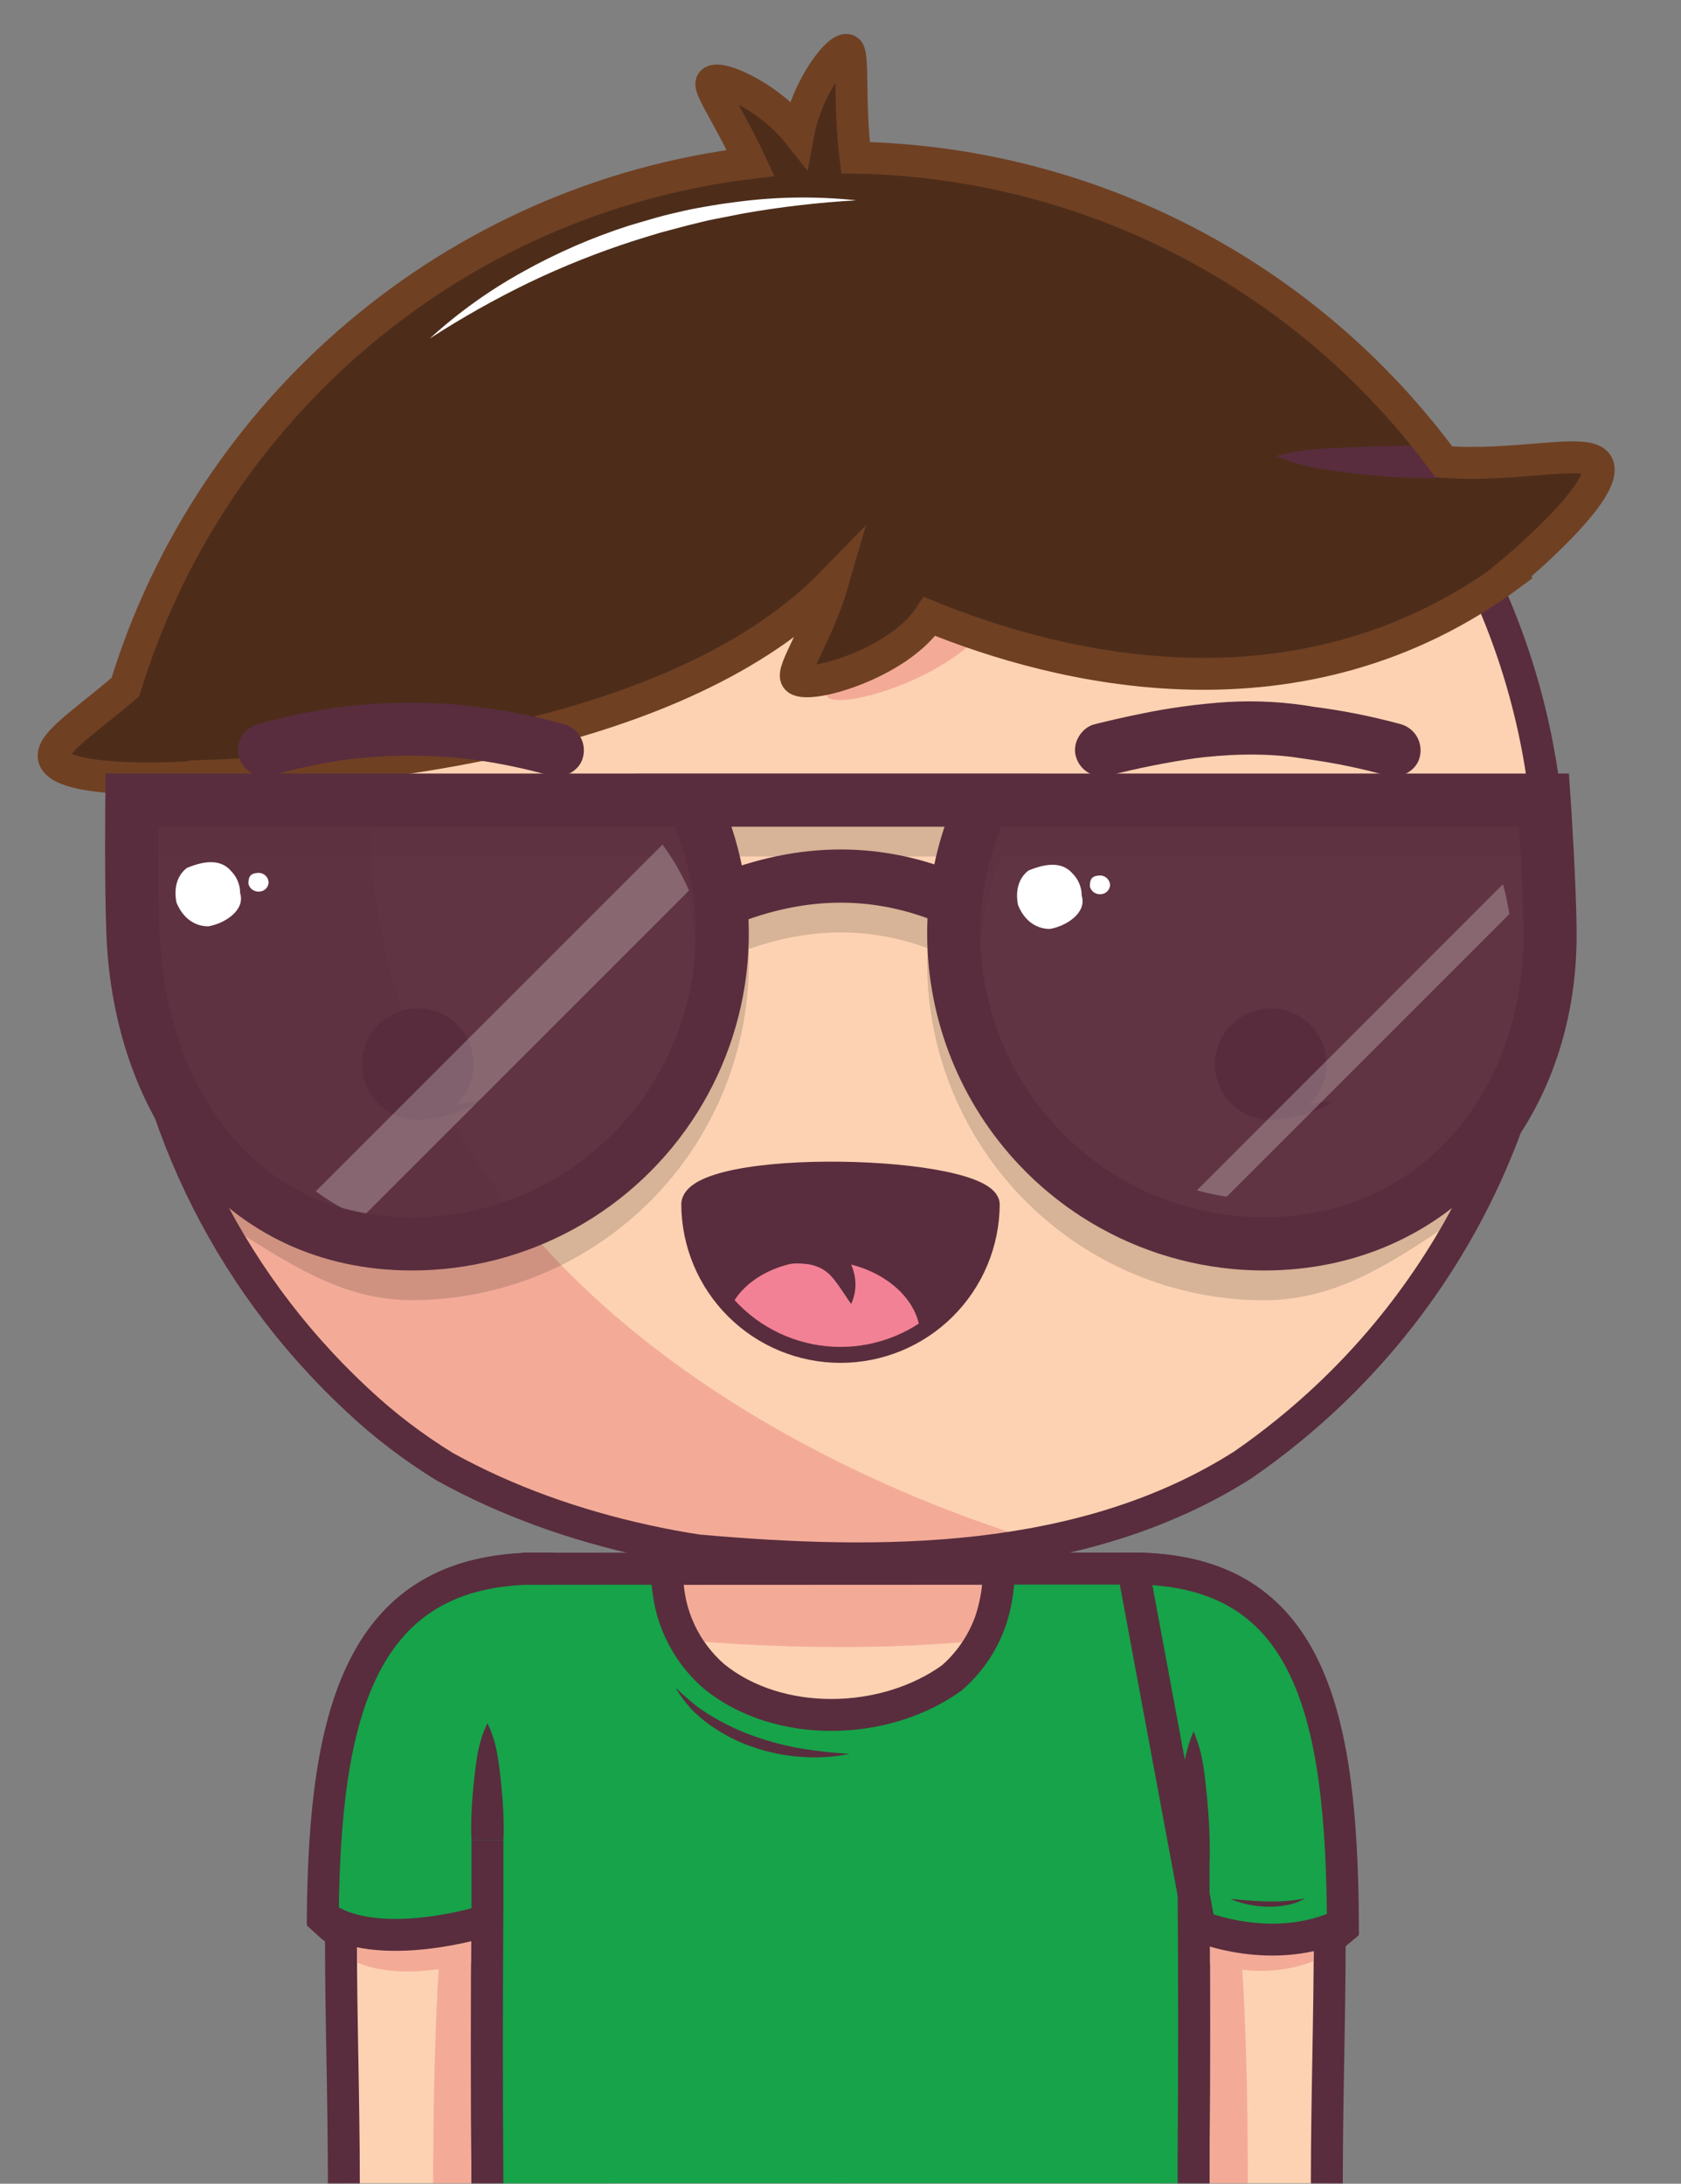 <svg width="632" height="821" viewBox="0 0 632 821" fill="none" xmlns="http://www.w3.org/2000/svg">
<rect x="0" y="0" width="632" height="821" fill="#808080" stroke="none"/>
<g clip-path="url(#clip0_1_67)">
<mask id="mask0_1_67" style="mask-type:luminance" maskUnits="userSpaceOnUse" x="0" y="0" width="632" height="821">
<path d="M0 0H632V821H0V0Z" fill="white"/>
</mask>
<g mask="url(#mask0_1_67)">
<path d="M426 589.72C516.76 589.72 498 703.96 498.87 831H426V589.72Z" fill="#FDD2B2"/>
<path d="M448.74 662.87L426 701L437.38 831H469.14C469.91 650.73 448.74 662.87 448.74 662.87Z" fill="#F3AB98"/>
<path d="M49.25 331C49.25 183.68 168.68 64.25 316 64.25C463.32 64.25 582.75 183.68 582.75 331C582.788 370.694 573.95 409.895 556.881 445.732C539.812 481.569 514.945 513.135 484.1 538.12C478.625 542.574 472.974 546.808 467.16 550.81C407 589 331 589 262.39 582.89C255.73 581.89 249.09 580.63 242.5 579.18C216.17 573.38 190.68 564.43 167.13 551.38C161.3 547.786 155.65 543.908 150.2 539.76C144.706 535.576 139.432 531.11 134.4 526.38C129.636 521.957 125.037 517.36 120.61 512.6C74.667 463.299 49.161 398.39 49.25 331Z" fill="#FDD2B2"/>
<path d="M85.61 465.48C86.31 466.68 87 467.88 87.72 469.06C88.15 469.78 88.6 470.48 89.05 471.2C89.71 472.27 90.37 473.34 91.05 474.39C91.53 475.15 92.05 475.89 92.51 476.63C93.17 477.63 93.83 478.63 94.51 479.63C95.02 480.39 95.51 481.15 96.07 481.91C96.73 482.91 97.39 483.83 98.07 484.79C98.61 485.56 99.17 486.32 99.72 487.09C100.27 487.86 101.06 488.94 101.72 489.86C102.38 490.78 102.87 491.39 103.45 492.15C104.03 492.91 104.82 493.95 105.52 494.85C106.22 495.75 106.71 496.36 107.31 497.11C107.91 497.86 108.72 498.87 109.43 499.74C110.14 500.61 110.66 501.23 111.28 501.97C111.9 502.71 112.72 503.69 113.45 504.54C114.18 505.39 114.72 506.01 115.36 506.74L117.58 509.24C118.23 509.97 118.89 510.68 119.58 511.4C120.44 512.34 121.31 513.27 122.18 514.19L123.39 515.47C124.68 516.81 125.98 518.15 127.3 519.47L127.56 519.74C128.85 521.02 130.16 522.29 131.47 523.55L133.05 525.05C134 525.94 134.95 526.83 135.91 527.71L137.07 528.77C138.07 529.71 139.16 530.63 140.21 531.55C143.477 534.397 146.81 537.127 150.21 539.74C155.657 543.891 161.308 547.769 167.14 551.36C190.69 564.36 216.14 573.36 242.51 579.16C249.1 580.61 255.74 581.86 262.4 582.87C304.5 586.62 349.4 588.05 391.68 579.79C324.45 560 1.59 443.74 204.8 88.48C202.08 89.73 199.4 91.02 196.74 92.36L196.15 92.65C194.93 93.26 193.71 93.89 192.5 94.53L191.5 95.06C187.74 97.06 184.02 99.13 180.37 101.29L179.47 101.82C178.31 102.51 177.16 103.21 176.01 103.92L175.14 104.46C171.571 106.69 168.054 109.001 164.59 111.39L163.51 112.14C162.42 112.9 161.35 113.66 160.28 114.43L159.62 114.9C157.448 116.488 155.294 118.101 153.16 119.74L152.54 120.22C151.54 121 150.54 121.8 149.54 122.61L148.37 123.55C147.37 124.36 146.37 125.17 145.37 126C143.26 127.75 141.18 129.55 139.13 131.37L137.99 132.37L135.3 134.82L134 136C131.151 138.663 128.361 141.387 125.63 144.17L124.25 145.58C123.46 146.4 122.67 147.22 121.89 148.05C121.43 148.54 120.97 149.05 120.52 149.53C119.146 150.998 117.792 152.484 116.46 153.99C116.01 154.5 115.55 154.99 115.1 155.53C114.39 156.34 113.69 157.16 112.99 157.98L111.48 159.77C110.8 160.58 110.12 161.39 109.48 162.21C108.94 162.87 108.4 163.54 107.87 164.21C106.8 165.54 105.75 166.87 104.71 168.21C104.17 168.91 103.63 169.61 103.1 170.32C102.57 171.03 101.9 171.91 101.31 172.72C100.72 173.53 100.24 174.17 99.72 174.9C99.2 175.63 98.59 176.45 98.04 177.23C97.09 178.568 96.156 179.918 95.24 181.28C94.74 182.01 94.24 182.76 93.75 183.5C93.26 184.24 92.65 185.16 92.11 186L90.62 188.31L88.94 191.02C88.51 191.71 88.08 192.4 87.66 193.09C86.77 194.55 85.91 196.02 85.05 197.49L83.83 199.65C83.29 200.6 82.75 201.56 82.22 202.52C81.82 203.25 81.42 203.98 81.03 204.71C80.39 205.9 79.76 207.1 79.13 208.3L77.93 210.64C77.29 211.92 76.65 213.19 76.02 214.48C75.69 215.17 75.35 215.87 75.02 216.57C74.5 217.66 74.02 218.76 73.49 219.86C73.18 220.52 72.88 221.18 72.58 221.86C71.835 223.517 71.112 225.184 70.41 226.86C70.19 227.38 69.98 227.91 69.76 228.43C69.23 229.7 68.71 230.97 68.2 232.25C67.93 232.92 67.67 233.59 67.41 234.25C66.91 235.51 66.41 236.78 65.96 238.05C65.75 238.6 65.54 239.15 65.34 239.7C64.714 241.45 64.098 243.204 63.49 244.96L62.93 246.66C62.49 247.993 62.06 249.327 61.64 250.66L61.04 252.57C60.57 254.11 60.11 255.65 59.67 257.2C59.57 257.53 59.47 257.86 59.38 258.2C58.86 260.04 58.36 261.887 57.88 263.74C57.72 264.33 57.58 264.93 57.43 265.52C57.08 266.91 56.74 268.3 56.43 269.7L56.01 271.45C55.58 273.35 55.16 275.25 54.77 277.16L54.62 277.93C54.28 279.63 53.947 281.33 53.62 283.03C53.51 283.64 53.41 284.24 53.3 284.85C53.04 286.34 52.79 287.85 52.56 289.35C52.48 289.86 52.39 290.35 52.32 290.87C52.02 292.82 51.75 294.78 51.49 296.75L51.34 298.05C51.14 299.64 50.96 301.24 50.79 302.84C50.73 303.44 50.66 304.04 50.6 304.65C50.44 306.33 50.29 308.02 50.15 309.71C50.15 310.06 50.09 310.4 50.07 310.71C49.923 312.71 49.793 314.727 49.68 316.76C49.68 317.29 49.68 317.83 49.61 318.36C49.543 319.93 49.483 321.5 49.43 323.07V324.84C49.43 326.89 49.35 328.95 49.35 331.01V331.11C49.35 333.33 49.35 335.53 49.43 337.73C49.43 338.49 49.49 339.25 49.51 340.01C49.56 341.48 49.61 342.95 49.68 344.42C49.68 345.31 49.79 346.19 49.84 347.08C49.92 348.41 49.99 349.74 50.09 351.08C50.16 352.08 50.25 352.97 50.33 353.91C50.44 355.17 50.54 356.43 50.67 357.68C50.76 358.68 50.88 359.62 50.98 360.59C51.12 361.8 51.25 363.02 51.4 364.23C51.52 365.23 51.66 366.23 51.79 367.18C51.95 368.36 52.11 369.55 52.29 370.73C52.44 371.73 52.6 372.73 52.76 373.73C52.94 374.89 53.13 376.06 53.33 377.22C53.51 378.22 53.69 379.22 53.88 380.22C54.09 381.37 54.31 382.52 54.53 383.66C54.75 384.8 54.94 385.66 55.15 386.66C55.39 387.8 55.63 388.93 55.89 390.06C56.15 391.19 56.33 392.06 56.57 392.99C56.83 394.12 57.11 395.24 57.39 396.35C57.67 397.46 57.88 398.3 58.13 399.26C58.43 400.38 58.73 401.49 59.04 402.6C59.3 403.6 59.57 404.52 59.85 405.47C60.17 406.58 60.5 407.68 60.85 408.78C61.2 409.88 61.43 410.67 61.73 411.62C62.374 413.654 63.04 415.681 63.73 417.7C64.11 418.79 64.49 419.88 64.88 420.97C65.21 421.88 65.53 422.8 65.88 423.71L67.12 426.98C67.47 427.87 67.81 428.77 68.12 429.66C68.56 430.75 69.01 431.85 69.46 432.94C69.82 433.8 70.17 434.67 70.54 435.53C71.01 436.65 71.54 437.75 71.99 438.86C72.36 439.68 72.72 440.51 73.09 441.33C73.61 442.49 74.16 443.63 74.69 444.77L75.77 447.07C76.38 448.33 77.01 449.57 77.64 450.82C77.96 451.45 78.26 452.09 78.59 452.72C80.51 456.46 82.51 460.15 84.59 463.79C84.88 464.26 85.25 464.87 85.61 465.48Z" fill="#F3AB98"/>
<path d="M49.25 331C49.25 183.68 168.68 64.25 316 64.25C463.32 64.25 582.75 183.68 582.75 331C582.788 370.694 573.95 409.895 556.881 445.732C539.812 481.569 514.945 513.135 484.1 538.12C478.625 542.574 472.974 546.808 467.16 550.81C407 589 331 589 262.39 582.89C255.73 581.89 249.09 580.63 242.5 579.18C216.17 573.38 190.68 564.43 167.13 551.38C161.3 547.786 155.65 543.908 150.2 539.76C144.706 535.576 139.432 531.11 134.4 526.38C129.636 521.957 125.037 517.36 120.61 512.6C74.667 463.299 49.161 398.39 49.25 331Z" stroke="#592D3D" stroke-width="12" stroke-miterlimit="10"/>
<path d="M202.12 589.72C111.35 589.72 130.12 703.96 129.25 831H202.12V589.72Z" fill="#FDD2B2"/>
<path d="M183.23 662.87L206 701L194.61 831H162.88C162.07 650.73 183.23 662.87 183.23 662.87Z" fill="#F3AB98"/>
<path d="M435.47 901H196.53C193.01 900.997 189.635 899.596 187.147 897.106C184.658 894.616 183.261 891.24 183.26 887.72V603C183.261 599.48 184.658 596.104 187.147 593.614C189.635 591.124 193.01 589.723 196.53 589.72H429.76C442.85 589.72 448.76 597.38 448.76 609.6V887.68C448.766 890.313 447.991 892.888 446.532 895.079C445.072 897.27 442.995 898.979 440.564 899.988C438.949 900.657 437.218 901.001 435.47 901Z" fill="#FDD2B2"/>
<path d="M445.05 597.62C444.053 596.394 443.21 595.051 442.54 593.62C440.139 591.738 437.282 590.527 434.26 590.11C432.771 589.879 431.267 589.766 429.76 589.77H196.53C193.018 589.773 189.651 591.167 187.164 593.646C184.678 596.125 183.274 599.488 183.26 603C212.26 613.42 266.55 619.24 316 619.24C379.06 619.24 420.38 609.89 445.05 597.62Z" fill="#F3AB98"/>
<path d="M202.12 589.72C111.35 589.72 130.12 703.96 129.25 831H179.32M426 589.72C516.76 589.72 498 703.96 498.87 831H448.74L426 589.72Z" stroke="#592D3D" stroke-width="12" stroke-miterlimit="10" stroke-linecap="square"/>
<path d="M196.53 589.82L429.76 589.72" stroke="#592D3D" stroke-width="12" stroke-miterlimit="10"/>
<path d="M196.53 901H313.15C204 901 212.24 669.82 183.26 669.82V887.68C183.255 889.426 183.595 891.157 184.259 892.772C184.924 894.387 185.9 895.855 187.132 897.093C188.365 898.33 189.829 899.312 191.442 899.983C193.054 900.653 194.784 900.999 196.53 901Z" fill="#F3AB98"/>
<path d="M177.26 691.85C177.07 688.18 177.15 684.51 177.31 680.85C177.47 677.19 177.78 673.5 178.17 669.85C178.37 668.01 178.57 666.18 178.82 664.34C179.07 662.5 179.31 660.67 179.67 658.83C180.379 655.022 181.586 651.323 183.26 647.83C184.934 651.323 186.141 655.022 186.85 658.83C187.21 660.67 187.47 662.5 187.7 664.34C187.93 666.18 188.15 668.01 188.35 669.85C188.73 673.52 189.03 677.19 189.2 680.85C189.37 684.51 189.45 688.19 189.26 691.85H177.26Z" fill="#592D3D"/>
<path d="M448.74 701V709C449 743 449 778 448.74 811.75V887.69C448.744 889.436 448.404 891.165 447.74 892.779C447.075 894.394 446.098 895.861 444.865 897.097C443.633 898.333 442.169 899.314 440.556 899.984C438.944 900.654 437.216 900.999 435.47 901H196.53C193.01 900.997 189.635 899.596 187.147 897.106C184.658 894.616 183.261 891.24 183.26 887.72V821.87C183.01 787 183.01 752 183.26 716.57V691.85" stroke="#592D3D" stroke-width="12" stroke-miterlimit="10"/>
<path d="M442.74 701C442.55 696.83 442.64 692.65 442.8 688.47C442.96 684.29 443.27 680.12 443.65 675.94C443.85 673.85 444.06 671.76 444.3 669.67C444.54 667.58 444.79 665.5 445.15 663.41C445.847 659.106 447.052 654.9 448.74 650.88C450.428 654.9 451.633 659.106 452.33 663.41C452.69 665.5 452.95 667.59 453.18 669.67C453.41 671.75 453.63 673.85 453.83 675.94C454.21 680.12 454.52 684.29 454.68 688.47C454.84 692.65 454.93 696.83 454.74 701H442.74ZM386.68 673.45C386.9 664 398.9 660 404.9 666C405.875 666.995 406.645 668.173 407.164 669.466C407.685 670.759 407.946 672.141 407.931 673.535C407.917 674.928 407.628 676.305 407.081 677.587C406.258 679.518 404.881 681.161 403.124 682.309C401.367 683.457 399.309 684.057 397.21 684.035C394.396 684.005 391.709 682.86 389.74 680.85C388.766 679.88 387.994 678.727 387.469 677.456C386.944 676.186 386.675 674.825 386.68 673.45ZM224.11 673.15C223.9 665 232.9 661 238.9 664C246.9 667 246.9 678 238.9 683C234.9 685 230.9 683 227.15 680.52C226.183 679.552 225.417 678.403 224.895 677.138C224.374 675.873 224.107 674.518 224.11 673.15Z" fill="#592D3D"/>
<path d="M316 662.77C316.715 664.655 317.218 666.614 317.5 668.61C317.798 670.543 317.961 672.494 317.99 674.45L318.29 686.14C318.38 690.03 318.5 693.93 318.54 697.83L318.71 709.5C318.94 725.07 318.93 740.66 318.99 756.24C319.05 771.82 319.17 787.4 318.99 802.98C318.9 810.77 318.69 818.56 318.46 826.35C318.36 830.24 318.17 834.14 317.79 838.03C317.45 841.96 316.859 845.865 316.02 849.72C315.181 845.865 314.59 841.96 314.25 838.03C313.87 834.14 313.68 830.24 313.58 826.35C313.35 818.56 313.14 810.77 313.05 802.98C312.85 787.4 313.05 771.82 313.05 756.24C313.05 740.66 313.05 725.09 313.23 709.51L313.4 697.81L313.73 686.13L314.06 674.45C314.097 672.494 314.264 670.543 314.56 668.61C314.822 666.616 315.305 664.657 316 662.77Z" fill="#F3AB98"/>
<path d="M241.22 714C242.703 713.295 244.274 712.791 245.89 712.5C247.434 712.21 248.999 712.043 250.57 712L259.92 711.67L278.62 711.26C291.08 711.07 303.53 711.02 316 710.99C328.47 710.96 340.93 710.83 353.39 710.99C359.62 711.08 365.85 711.29 372.09 711.52C375.2 711.63 378.32 711.82 381.43 712.19C384.588 712.54 387.714 713.135 390.78 713.97C387.716 714.81 384.589 715.402 381.43 715.74C378.32 716.12 375.2 716.31 372.09 716.41C365.85 716.64 359.62 716.84 353.39 716.93C340.93 717.12 328.47 716.93 316 716.93C303.53 716.93 291.07 716.93 278.6 716.78C272.37 716.72 266.14 716.52 259.92 716.28L250.57 715.94C249.002 715.898 247.441 715.731 245.9 715.44C244.283 715.17 242.709 714.686 241.22 714ZM258.41 745.38C259.591 744.817 260.853 744.442 262.15 744.27C263.349 744.101 264.561 744.05 265.77 744.12C268.16 744.22 270.55 744.28 272.94 744.33C277.72 744.44 282.5 744.48 287.28 744.5C296.91 744.5 306.37 744.58 316.04 744.29C325.71 744 335.3 743.86 344.92 743.9C349.73 743.9 354.54 744.03 359.34 744.14C361.756 744.172 364.17 744.329 366.57 744.61C369.037 744.882 371.472 745.395 373.84 746.14C371.527 747.048 369.128 747.718 366.68 748.14C364.296 748.569 361.888 748.857 359.47 749C354.65 749.35 349.83 749.65 345.02 749.82C335.38 750.18 325.75 750.14 316.14 750.27C311.33 750.27 306.53 750.49 301.66 750.37C296.79 750.25 291.97 750.24 287.14 750.06C282.31 749.88 277.46 749.48 272.64 748.98C270.22 748.71 267.82 748.41 265.41 748.08C264.193 747.931 262.996 747.649 261.84 747.24C260.599 746.82 259.439 746.191 258.41 745.38ZM254.93 780.87C256.116 780.172 257.406 779.666 258.75 779.37C260.004 779.079 261.283 778.914 262.57 778.88L270.2 778.56C275.29 778.38 280.39 778.23 285.48 778.15C295.66 778 305.84 778 316 778C326.16 778 336.36 777.83 346.54 778C351.63 778.09 356.72 778.3 361.81 778.53C364.363 778.616 366.91 778.836 369.44 779.19C372.045 779.547 374.61 780.154 377.1 781C374.619 781.831 372.064 782.423 369.47 782.77C366.937 783.132 364.387 783.356 361.83 783.44C356.74 783.67 351.65 783.88 346.56 783.97C336.38 784.17 326.19 784.03 316.01 783.97C305.83 783.91 295.65 783.91 285.47 783.72C280.38 783.62 275.28 783.44 270.19 783.23L262.56 782.86C261.273 782.821 259.993 782.653 258.74 782.36C257.399 782.07 256.112 781.567 254.93 780.87ZM493.8 737.35C494.01 700.24 492.59 667.28 486.07 641.96C476 616.6 457.89 601.48 426 601.48L448.79 736C448.79 736 471.31 746.24 493.8 737.35Z" fill="#F3AB98"/>
<path d="M502.41 726.79C501.269 727.732 500.028 728.547 498.71 729.22" stroke="#592D3D" stroke-width="12" stroke-miterlimit="10" stroke-linecap="square"/>
<path d="M142.11 640.88C135.28 666.45 134.11 700.01 134.37 737.88C154.27 746.42 184.79 735.73 184.79 735.73L202.12 603.49C171.25 603.46 152.85 617.36 142.11 640.88Z" fill="#F3AB98"/>
<path d="M429.76 589.72H375.55V589.82C375.551 594.322 375.069 598.811 374.11 603.21C373.644 605.35 373.063 607.463 372.37 609.54C370.157 615.744 366.761 621.46 362.37 626.37C360.968 627.943 359.465 629.423 357.87 630.8C332.7 649 292.7 650 268.39 630.22C265.771 627.932 263.389 625.386 261.28 622.62C256.902 616.87 253.799 610.253 252.18 603.21C251.706 601.034 251.349 598.834 251.11 596.62C250.86 594.362 250.737 592.092 250.74 589.82V589.72H196.53C193.01 589.723 189.635 591.124 187.147 593.614C184.658 596.104 183.261 599.48 183.26 603V887.68C183.255 889.426 183.595 891.157 184.259 892.772C184.924 894.387 185.9 895.855 187.132 897.093C188.365 898.33 189.829 899.312 191.442 899.983C193.054 900.653 194.784 900.999 196.53 901H435.47C438.99 900.997 442.365 899.596 444.853 897.106C447.342 894.616 448.739 891.24 448.74 887.72V609.6C448.74 597.38 442.85 589.72 429.76 589.72Z" fill="#16A34A"/>
<path d="M426 589.72C489.54 589.72 499.4 645.72 499.9 722.89C481.3 734.51 450.99 724.2 450.99 724.2L426 589.72Z" fill="#16A34A"/>
<path d="M448.74 662.87L426 701L437.38 831H448.99V725.35L466.27 728.24C460.6 656.07 448.74 662.87 448.74 662.87Z" fill="#16A34A"/>
<path d="M202.12 589.72C140.34 589.72 126.29 643.52 125.27 717.38C144.27 737.24 183.27 721.96 183.27 721.96L202.12 589.72Z" fill="#16A34A"/>
<path d="M183.23 662.87V722L165.92 726.31C171.59 656.19 183.23 662.87 183.23 662.87Z" fill="#16A34A"/>
<path d="M202.12 589.72C135.33 589.72 122.04 644.42 121.36 720.44C142 735.22 183.22 722 183.22 722M426 589.72C493.41 589.72 504.45 646.01 504.9 723.5C478.7 735.93 450.99 724.2 450.99 724.2L426 589.72Z" stroke="#592D3D" stroke-width="12" stroke-miterlimit="10" stroke-linecap="square"/>
<path d="M196.53 901H313.15C204 901 212.24 669.82 183.26 669.82V887.68C183.255 889.426 183.595 891.157 184.259 892.772C184.924 894.387 185.9 895.855 187.132 897.093C188.365 898.33 189.829 899.312 191.442 899.983C193.054 900.653 194.784 900.999 196.53 901Z" fill="#16A34A"/>
<path d="M177.26 691.85C177.07 688.18 177.15 684.51 177.31 680.85C177.47 677.19 177.78 673.5 178.17 669.85C178.37 668.01 178.57 666.18 178.82 664.34C179.07 662.5 179.31 660.67 179.67 658.83C180.379 655.022 181.586 651.323 183.26 647.83C184.935 651.322 186.139 655.021 186.84 658.83C187.21 660.67 187.47 662.5 187.7 664.34C187.93 666.18 188.15 668.01 188.35 669.85C188.73 673.52 189.03 677.19 189.2 680.85C189.37 684.51 189.45 688.19 189.26 691.85H177.26Z" fill="#592D3D"/>
<path d="M448.74 701V709C449 743 449 778 448.74 811.75V887.69C448.744 889.436 448.404 891.165 447.74 892.779C447.075 894.394 446.098 895.861 444.865 897.097C443.633 898.333 442.169 899.314 440.556 899.984C438.944 900.654 437.216 900.999 435.47 901H196.53C193.01 900.997 189.635 899.596 187.147 897.106C184.658 894.616 183.261 891.24 183.26 887.72V821.87C183.01 787 183.01 752 183.26 716.57V691.85" stroke="#592D3D" stroke-width="12" stroke-miterlimit="10"/>
<path d="M442.74 701C442.55 696.83 442.64 692.65 442.8 688.47C442.96 684.29 443.27 680.12 443.65 675.94C443.85 673.85 444.06 671.76 444.3 669.67C444.54 667.58 444.79 665.5 445.16 663.41C445.848 659.105 447.05 654.899 448.74 650.88C450.428 654.9 451.633 659.106 452.33 663.41C452.69 665.5 452.95 667.59 453.18 669.67C453.41 671.75 453.63 673.85 453.83 675.94C454.21 680.12 454.52 684.29 454.68 688.47C454.84 692.65 454.93 696.83 454.74 701H442.74Z" fill="#592D3D"/>
<path d="M375.55 589.82C375.551 594.322 375.069 598.811 374.11 603.21C373.644 605.35 373.063 607.463 372.37 609.54C370.157 615.744 366.761 621.46 362.37 626.37C360.968 627.943 359.465 629.423 357.87 630.8C332.7 649 292.7 650 268.39 630.22C265.771 627.932 263.389 625.386 261.28 622.62C256.902 616.87 253.799 610.253 252.18 603.21C251.706 601.034 251.349 598.834 251.11 596.62C250.86 594.362 250.737 592.092 250.74 589.82M196.53 589.82L429.76 589.72" stroke="#592D3D" stroke-width="12" stroke-miterlimit="10"/>
<path d="M319.4 659.39C313.351 660.607 307.161 660.977 301.01 660.49C294.803 660.054 288.682 658.789 282.81 656.73C276.903 654.705 271.339 651.792 266.31 648.09L264.45 646.68C263.84 646.2 263.25 645.68 262.66 645.16C261.472 644.149 260.359 643.053 259.33 641.88C257.277 639.573 255.474 637.056 253.95 634.37C256.09 636.515 258.339 638.548 260.69 640.46C261.27 640.94 261.86 641.41 262.44 641.86C263.02 642.31 263.67 642.68 264.28 643.1C264.89 643.52 265.5 643.94 266.13 644.33L268.04 645.49C273.142 648.512 278.536 651.012 284.14 652.95C289.755 654.914 295.526 656.402 301.39 657.4C307.355 658.376 313.366 659.04 319.4 659.39Z" fill="#592D3D"/>
<path d="M123.83 723.5C124.967 724.537 126.199 725.464 127.51 726.27" stroke="#592D3D" stroke-width="12" stroke-miterlimit="10" stroke-linecap="square"/>
<path d="M490.7 713.69C488.619 714.935 486.328 715.789 483.94 716.21C481.569 716.676 479.156 716.894 476.74 716.86C474.328 716.813 471.925 716.548 469.56 716.07C468.38 715.86 467.23 715.51 466.07 715.2C464.91 714.89 463.8 714.43 462.7 713.96C463.91 713.96 465.08 714.14 466.26 714.24L469.78 714.53C470.95 714.53 472.11 714.73 473.28 714.74C474.45 714.75 475.6 714.85 476.76 714.86C479.093 714.9 481.427 714.837 483.76 714.67C486.094 714.508 488.413 714.181 490.7 713.69Z" fill="#592D3D"/>
<path d="M157.06 421.04C168.636 421.04 178.02 411.656 178.02 400.08C178.02 388.504 168.636 379.12 157.06 379.12C145.484 379.12 136.1 388.504 136.1 400.08C136.1 411.656 145.484 421.04 157.06 421.04Z" fill="#592D3D"/>
<path d="M156.93 417C158.72 416.9 160.72 416.74 162.63 416.54C164.54 416.34 166.49 416.1 168.42 415.8C170.35 415.5 172.29 415.15 174.23 414.8C176.17 414.45 178.15 414.12 180.23 413.97C178.597 415.227 176.813 416.275 174.92 417.09C173.037 417.877 171.107 418.545 169.14 419.09C167.17 419.665 165.166 420.119 163.14 420.45C161.08 420.81 158.992 420.991 156.9 420.99L156.93 417ZM477.77 421.04C489.346 421.04 498.73 411.656 498.73 400.08C498.73 388.504 489.346 379.12 477.77 379.12C466.194 379.12 456.81 388.504 456.81 400.08C456.81 411.656 466.194 421.04 477.77 421.04Z" fill="#592D3D"/>
<path d="M477.77 417C479.57 416.9 481.56 416.74 483.47 416.54C485.38 416.34 487.34 416.1 489.27 415.8C491.2 415.5 493.14 415.15 495.08 414.8C497.02 414.45 499 414.12 501.08 413.97C499.445 415.225 497.662 416.273 495.77 417.09C493.887 417.877 491.957 418.545 489.99 419.09C488.019 419.664 486.016 420.118 483.99 420.45C481.929 420.81 479.842 420.991 477.75 420.99L477.77 417ZM259.14 452.86C259.14 433.96 372.86 436.8 372.86 452.86C372.771 467.882 366.741 482.258 356.087 492.849C345.434 503.439 331.022 509.384 316 509.384C300.978 509.384 286.566 503.439 275.913 492.849C265.259 482.258 259.229 467.882 259.14 452.86Z" fill="#592D3D"/>
<path d="M311 474C294.05 473 279.27 480.75 274.35 492.22C282.531 500.863 293.217 506.721 304.903 508.969C316.59 511.217 328.687 509.741 339.49 504.75C341.737 503.713 343.912 502.527 346 501.2C345.08 487.09 330.06 475.18 311 474Z" fill="#F28195"/>
<path d="M259.14 452.86C259.14 433.96 372.86 436.8 372.86 452.86C372.771 467.882 366.741 482.258 356.087 492.849C345.434 503.439 331.022 509.384 316 509.384C300.978 509.384 286.566 503.439 275.913 492.849C265.259 482.258 259.229 467.882 259.14 452.86Z" stroke="#592D3D" stroke-width="6" stroke-miterlimit="10"/>
<path d="M294.12 463.46C294.57 463.35 294.75 463.3 295.04 463.25L295.79 463.11C296.28 463.02 296.79 462.97 297.25 462.93C298.21 462.832 299.176 462.799 300.14 462.83C302.095 462.873 304.038 463.145 305.93 463.64C309.892 464.643 313.483 466.76 316.28 469.74C318.911 472.57 320.674 476.097 321.36 479.9C321.985 483.408 321.51 487.023 320 490.25C317.93 487.32 316.34 484.69 314.68 482.49C313.933 481.435 313.114 480.433 312.23 479.49C311.422 478.662 310.515 477.936 309.53 477.33C307.663 476.211 305.581 475.499 303.42 475.24C302.286 475.094 301.144 475.014 300 475C299.41 475 298.82 475 298.24 475.05L297.39 475.11H296.77L294.12 463.46Z" fill="#592D3D"/>
<path d="M374.73 230.34C361.87 254.34 314.73 267.78 310.9 261.76C306.61 255.03 348.75 206.44 324.8 155.62" fill="#F3AB98"/>
<path d="M600 173.85C594.9 168.75 568.94 175.68 542.81 173.62C517.207 138.848 483.935 110.444 445.576 90.614C407.217 70.785 364.804 60.062 321.63 59.28C319.19 38.8 320.88 21.6 319.02 19.18C316.53 15.96 303.53 31.86 300.15 50.18C288.24 35.18 268.01 27.18 267.43 31.38C267.05 34.06 274.87 45.47 282.24 61.28C170.64 74.75 79.16 153.54 47.16 258.28C33.3 270.2 20.3 278.62 20.16 283.97C19.89 293.89 59.47 293.33 76.74 291.79V291.73C137.39 289.73 255.74 277.95 313.16 218.84C307.64 237.93 297.47 252 299.43 255C302.43 259.67 337.75 249.81 349.5 231.76C397.5 251.35 488.99 274.92 568.5 215.6L568.28 215.17C582.77 203.06 606.35 180.25 600 173.85Z" fill="#4D2D1A"/>
<path d="M542.85 179.62C537.45 179.86 532.19 179.73 526.85 179.48C521.51 179.23 516.26 178.81 510.98 178.22C508.34 177.93 505.7 177.62 503.07 177.22C500.44 176.82 497.8 176.5 495.18 175.99C489.841 175.03 484.619 173.509 479.6 171.45C484.846 170.107 490.2 169.23 495.6 168.83C498.23 168.61 500.86 168.46 503.49 168.35L511.37 168.01C516.62 167.79 521.86 167.67 527.09 167.56C532.32 167.45 537.57 167.44 542.71 167.56L542.85 179.62ZM52.6 261V261.39L52.48 261.92L52.2 263.03C51.99 263.78 51.77 264.55 51.54 265.32C51.07 266.87 50.54 268.46 50 270.07C49.46 271.68 48.94 273.35 48.23 275.07C47.832 275.968 47.371 276.837 46.85 277.67C46.251 278.658 45.558 279.586 44.78 280.44C43.094 278.964 41.813 277.081 41.06 274.97C40.717 274.029 40.463 273.058 40.3 272.07C40.09 271.07 39.99 270.07 39.87 269.12C39.669 267.125 39.669 265.115 39.87 263.12C39.968 262.111 40.128 261.109 40.35 260.12C40.47 259.62 40.6 259.12 40.76 258.61C40.837 258.349 40.927 258.092 41.03 257.84C41.13 257.56 41.21 257.36 41.39 256.94L52.6 261Z" fill="#592D3D"/>
<path d="M76.74 291.82V291.76C93.74 291.2 115.37 289.86 138.88 286.92C141.51 231 160.88 165.34 204.8 88.48L198 85.23C162.131 101.896 130.167 125.917 104.181 155.735C78.195 185.552 58.768 220.5 47.16 258.31C33.3 270.23 20.3 278.65 20.16 284C19.89 293.92 59.47 293.36 76.74 291.82Z" fill="#4D2D1A"/>
<path d="M600 173.85C594.9 168.75 568.94 175.68 542.81 173.62C517.207 138.848 483.935 110.444 445.576 90.614C407.217 70.785 364.804 60.062 321.63 59.28C319.19 38.8 320.88 21.6 319.02 19.18C316.53 15.96 303.53 31.86 300.15 50.18C288.24 35.18 268.01 27.18 267.43 31.38C267.05 34.06 274.87 45.47 282.24 61.28C170.64 74.75 79.16 153.54 47.16 258.28C33.3 270.2 20.3 278.62 20.16 283.97C19.89 293.89 59.47 293.33 76.74 291.79V291.73C137.39 289.73 255.74 277.95 313.16 218.84C307.64 237.93 297.47 252 299.43 255C302.43 259.67 337.75 249.81 349.5 231.76C397.5 251.35 488.99 274.92 568.5 215.6L568.28 215.17C582.77 203.06 606.35 180.25 600 173.85Z" stroke="#704023" stroke-width="12" stroke-miterlimit="10"/>
<path d="M321.93 75.31C307.686 76.13 293.502 77.78 279.45 80.25C275.97 80.92 272.5 81.66 269.01 82.3C265.52 82.94 262.11 83.91 258.66 84.71L248.4 87.43C245 88.43 241.63 89.51 238.25 90.55C224.767 94.898 211.594 100.154 198.82 106.28C185.985 112.51 173.545 119.524 161.57 127.28C172.236 117.552 184.01 109.114 196.65 102.14C209.299 95.077 222.618 89.285 236.41 84.85C239.89 83.85 243.35 82.76 246.83 81.8C250.31 80.84 253.83 79.98 257.38 79.2C260.93 78.42 264.48 77.8 268.04 77.2C271.6 76.6 275.19 76.13 278.77 75.68C293.096 73.918 307.576 73.793 321.93 75.31Z" fill="white"/>
<path d="M416.89 291.57C427.933 288.755 439.119 286.535 450.4 284.92L447.74 285.27C460.92 283.53 474.28 283.02 487.49 284.79L484.83 284.43C488.1 284.89 491.37 285.43 494.65 285.85L491.99 285.49C501.944 286.854 511.794 288.896 521.47 291.6C526.47 292.99 532.57 289.87 533.77 284.6C534.424 282.042 534.059 279.331 532.754 277.037C531.448 274.742 529.303 273.044 526.77 272.3C515.423 269.192 503.861 266.926 492.18 265.52L494.84 265.88C483.808 263.922 472.585 263.268 461.4 263.93C450.276 264.66 439.218 266.181 428.31 268.48C422.69 269.61 417.11 270.91 411.55 272.28C406.47 273.53 402.93 279.54 404.55 284.58C405.294 287.113 406.992 289.258 409.286 290.564C411.581 291.87 414.292 292.234 416.85 291.58L416.89 291.57ZM102.14 291.6C111.724 288.819 121.501 286.75 131.39 285.41L128.73 285.77C145.786 283.536 163.061 283.563 180.11 285.85L177.45 285.5C187.395 286.856 197.235 288.894 206.9 291.6C211.9 293 218 289.87 219.2 284.6C219.854 282.042 219.489 279.331 218.184 277.037C216.878 274.742 214.733 273.044 212.2 272.3C197.757 268.282 182.951 265.703 168 264.6C143.993 263.037 119.897 265.646 96.78 272.31C94.273 273.035 92.131 274.678 90.78 276.91C89.445 279.244 89.085 282.012 89.78 284.61C91.43 289.72 96.69 293.15 102.08 291.61L102.14 291.6Z" fill="#592D3D"/>
<path opacity="0.15" d="M541 462.82C552.169 444.163 561.002 424.203 567.3 403.39C550.06 439.13 517.46 468.85 475.19 468.85C446.923 468.812 419.825 457.565 399.84 437.576C379.854 417.587 368.612 390.487 368.58 362.22C368.541 348.431 371.201 334.767 376.41 322H574C578.345 332.64 580.919 343.919 581.62 355.39C582.35 347.39 582.74 339.2 582.74 330.97C582.736 321.282 582.208 311.601 581.16 301.97H50.83C49.782 311.601 49.254 321.282 49.25 330.97C49.25 335.7 49.39 340.39 49.63 345.06C50.9 337.152 53.07 329.415 56.1 322H253.7C260.271 338.193 262.764 355.753 260.959 373.135C259.155 390.518 253.109 407.191 243.352 421.69C233.596 436.188 220.427 448.069 205.004 456.286C189.581 464.504 172.376 468.808 154.9 468.82C116.1 468.82 86.08 442.99 67.42 411.93C73.712 430.398 82.015 448.117 92.18 464.77C111.57 476.84 130.43 488.82 154.9 488.82C188.467 488.78 220.648 475.43 244.387 451.698C268.125 427.965 281.482 395.787 281.53 362.22C281.53 360.41 281.53 358.61 281.41 356.82C304.79 348.59 326.93 348.47 348.72 356.46C348.64 358.37 348.58 360.29 348.58 362.22C348.62 395.792 361.974 427.977 385.714 451.716C409.453 475.455 441.638 488.81 475.21 488.85C501 488.85 521 476.1 541 462.82ZM351.26 336.18C327.86 328.63 303.62 328.76 278.93 336.57C277.916 331.638 276.603 326.773 275 322H355.1C353.538 326.646 352.255 331.381 351.26 336.18Z" fill="black"/>
<path opacity="0.95" d="M49.59 300.82C49.59 300.82 50 333.05 50 351.02C50 415.43 90.48 467.65 154.9 467.65C174.593 467.641 193.963 462.647 211.207 453.135C228.45 443.623 243.005 429.901 253.517 413.248C264.028 396.595 270.152 377.552 271.321 357.894C272.489 338.235 268.664 318.601 260.2 300.82H49.59ZM369.91 300.82C357.13 327.671 355.084 358.388 364.189 386.697C373.295 415.006 392.865 438.771 418.903 453.136C436.147 462.648 455.517 467.641 475.21 467.65C539.63 467.65 582.75 415.43 582.75 351.02C582.75 333.02 580.52 300.82 580.52 300.82H369.91Z" fill="#592D3D"/>
<path opacity="0.25" d="M136 457.86L259.07 334.78C256.365 328.682 253.013 322.892 249.07 317.51L118.72 447.88C124.108 451.813 129.901 455.158 136 457.86Z" fill="white"/>
<path d="M271.86 338.53C301.38 326.53 330.39 326.11 358.86 338.53" stroke="#592D3D" stroke-width="20" stroke-miterlimit="10"/>
<path d="M90.28 335.75C92.34 342.26 84.34 347.26 78.34 348.26C72.34 348.26 68.34 344.26 66.34 339.26C65.34 334.26 66.34 329.26 70.34 326.26C75.34 324.26 82.34 322.26 86.78 327.38C87.891 328.472 88.773 329.775 89.374 331.212C89.975 332.649 90.283 334.192 90.28 335.75ZM101 331.93C100.39 336.26 94.39 336.26 93.39 332.26C93.39 329.26 94.39 328.26 97.23 328.16C98.23 328.16 99.189 328.557 99.896 329.264C100.603 329.971 101 330.93 101 331.93Z" fill="white"/>
<path opacity="0.25" d="M461.19 449.92L567.47 343.64C566.896 339.854 566.091 336.107 565.06 332.42L450 447.51C453.678 448.539 457.415 449.344 461.19 449.92Z" fill="white"/>
<path d="M406.68 336.73C408.74 343.24 400.74 348.24 394.74 349.24C388.74 349.24 384.74 345.24 382.74 340.24C381.74 335.24 382.74 330.24 386.74 327.24C391.74 325.24 398.74 323.24 403.19 328.36C404.3 329.452 405.18 330.755 405.78 332.193C406.379 333.63 406.685 335.173 406.68 336.73ZM417.35 332.91C416.74 337.24 410.74 337.24 409.74 333.24C409.74 330.24 410.74 329.24 413.59 329.14C414.589 329.141 415.546 329.539 416.252 330.245C416.601 330.595 416.878 331.011 417.066 331.468C417.255 331.925 417.351 332.415 417.35 332.91Z" fill="white"/>
<path d="M239.14 300.81H390.97M49.59 300.82C49.59 300.82 49.25 332.51 50 351.02C52.6 415.38 90.48 467.65 154.9 467.65C174.593 467.641 193.963 462.647 211.207 453.135C228.45 443.623 243.005 429.901 253.517 413.248C264.028 396.595 270.152 377.552 271.321 357.894C272.489 338.235 268.664 318.601 260.2 300.82H49.59ZM369.91 300.82C357.13 327.671 355.084 358.388 364.189 386.697C373.295 415.006 392.865 438.771 418.903 453.136C436.147 462.648 455.517 467.641 475.21 467.65C539.63 467.65 582.75 416.12 582.75 351.71C582.75 333.71 580.52 300.82 580.52 300.82H369.91Z" stroke="#592D3D" stroke-width="20" stroke-miterlimit="10"/>
</g>
</g>
<defs>
<clipPath id="clip0_1_67">
<rect width="632" height="821" fill="white"/>
</clipPath>
</defs>
</svg>
